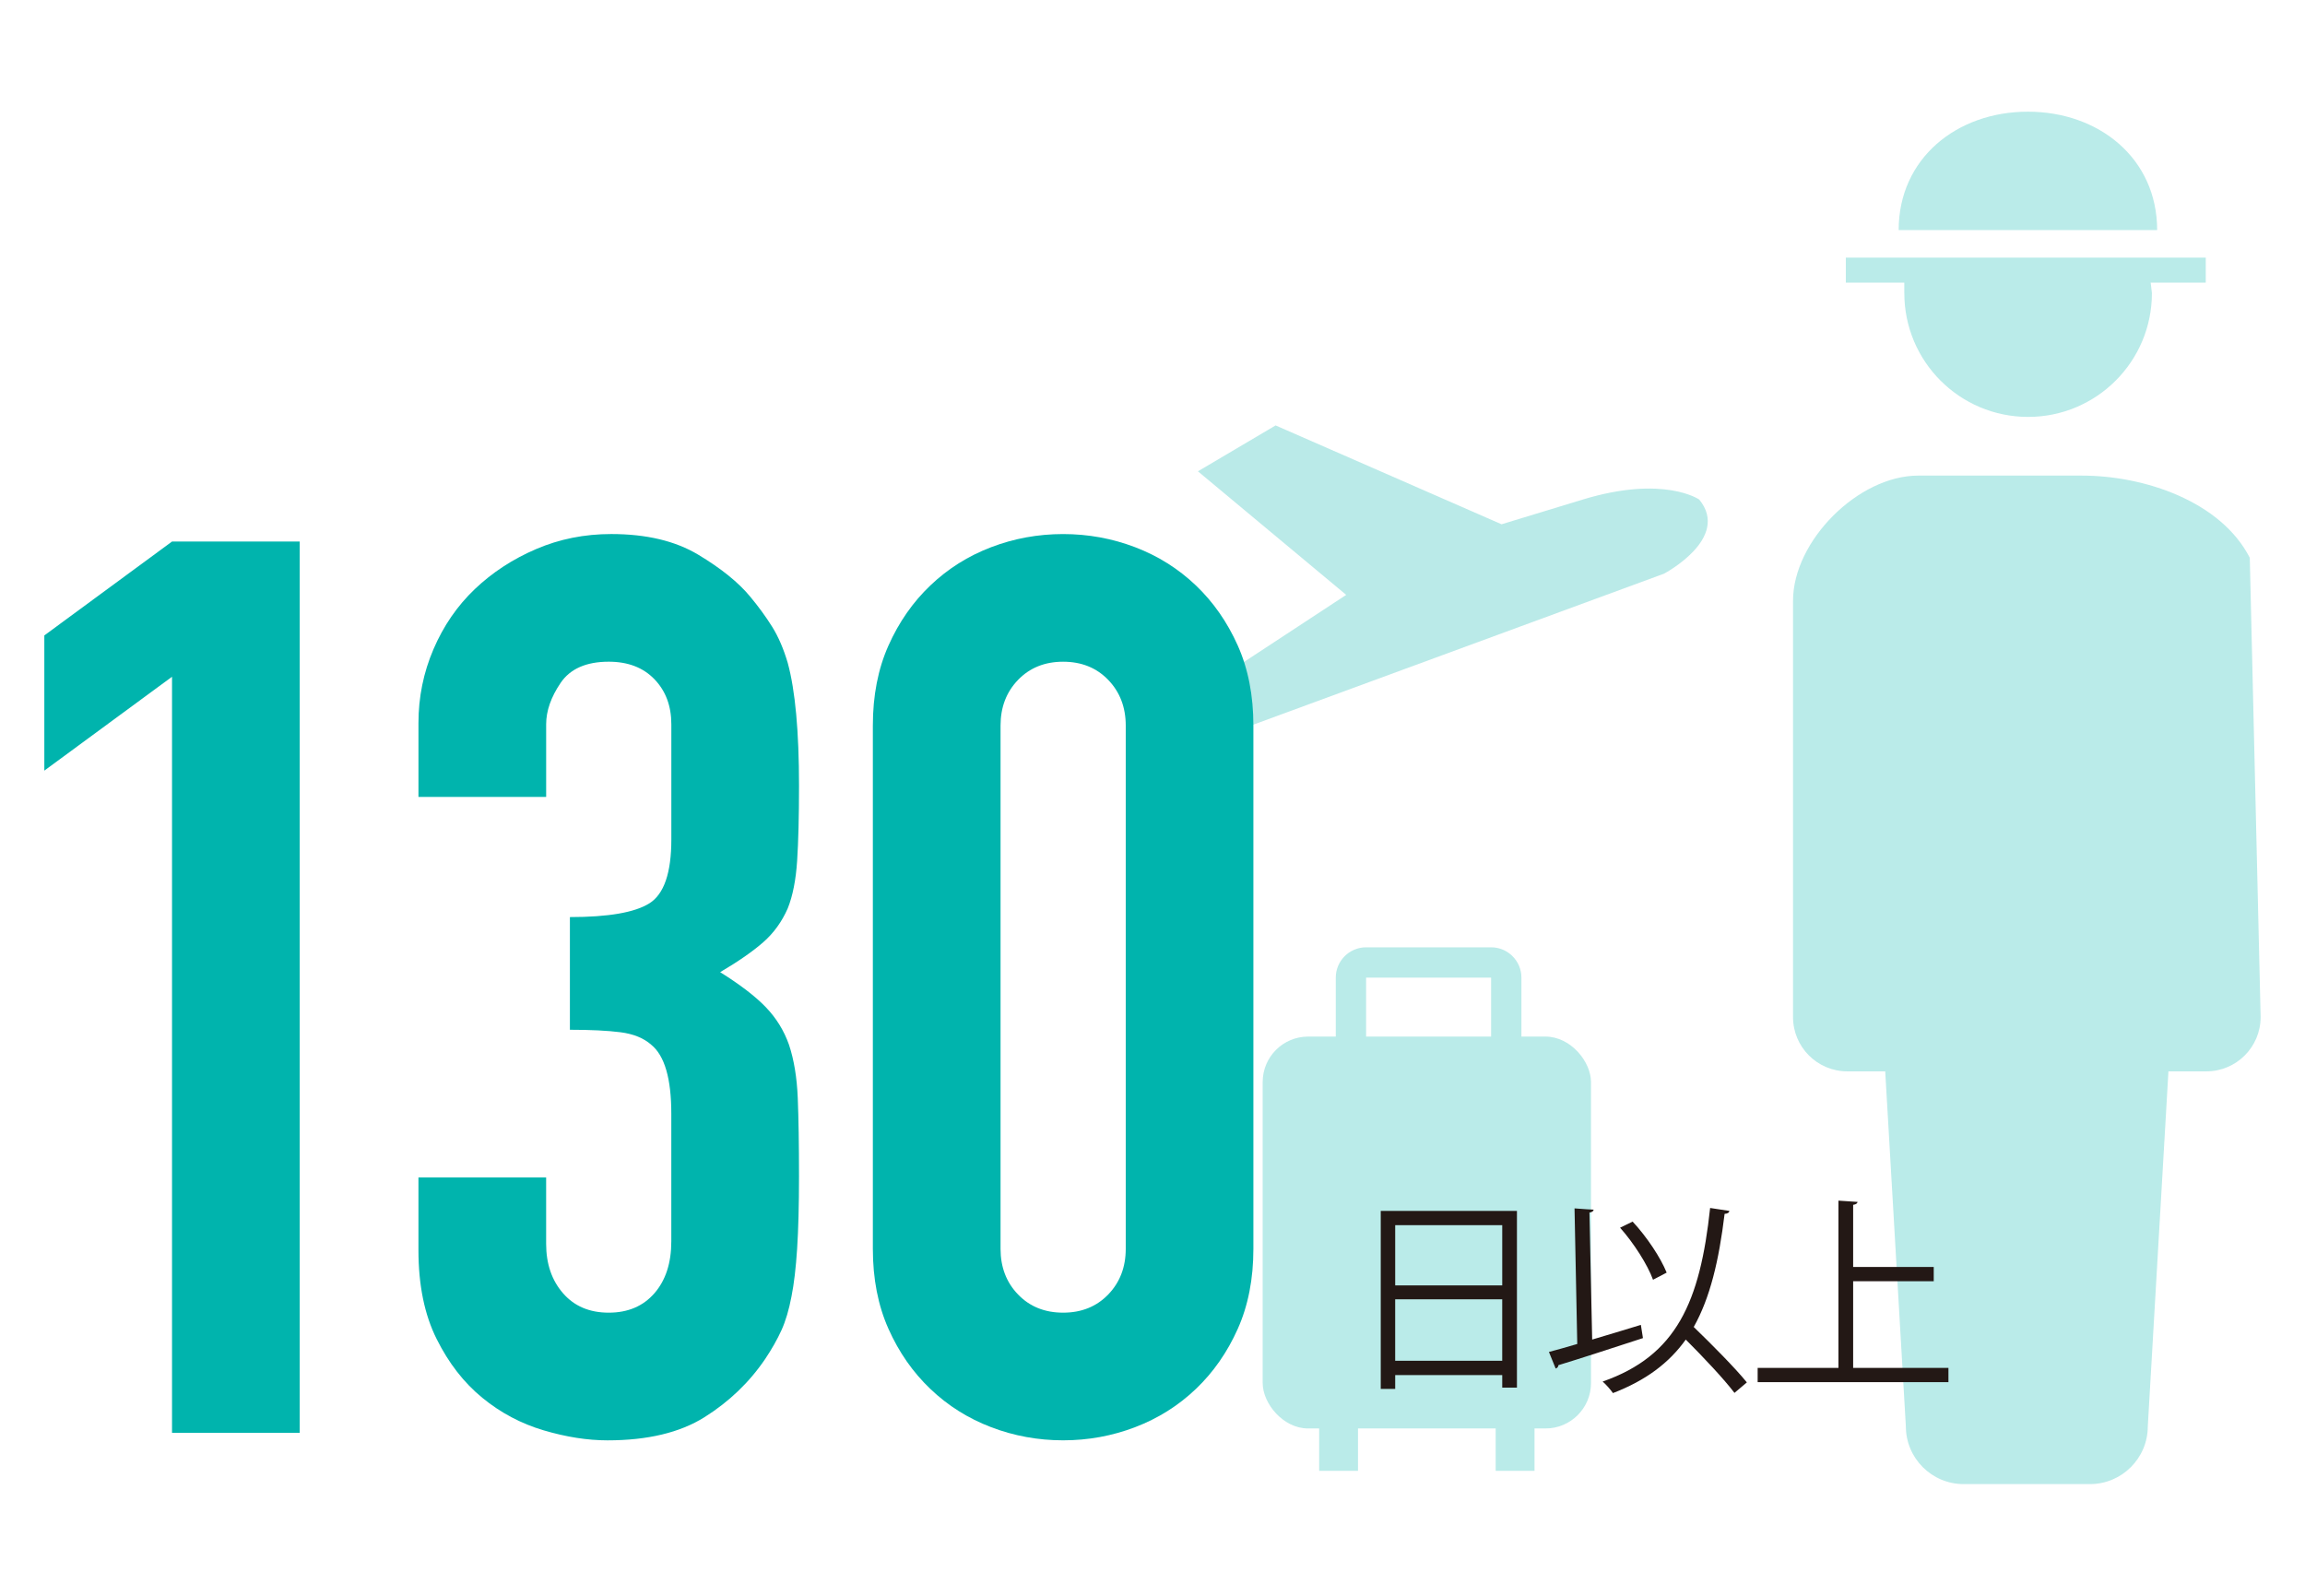<?xml version="1.0" encoding="UTF-8"?>
<svg id="_レイヤー_1" xmlns="http://www.w3.org/2000/svg" version="1.1" viewBox="0 0 130 90">
  <!-- Generator: Adobe Illustrator 29.7.1, SVG Export Plug-In . SVG Version: 2.1.1 Build 8)  -->
  <defs>
    <style>
      .st0 {
        fill: #231815;
      }

      .st1, .st2 {
        opacity: .27;
      }

      .st3, .st2 {
        fill: #00b4ad;
      }

      .st2 {
        isolation: isolate;
      }
    </style>
  </defs>
  <g>
    <path class="st2" d="M95.835,28.174s-1.991-1.394-6.57,0l-4.579,1.394-12.743-5.575-4.38,2.588,8.362,6.969-6.371,4.181-3.186-2.389-2.787,1.593,3.186,5.376,27.078-9.955s3.783-1.991,1.991-4.181Z"/>
    <g class="st1">
      <rect class="st3" x="71.214" y="58.462" width="18.517" height="22.101" rx="2.563" ry="2.563"/>
      <rect class="st3" x="74.4" y="78.97" width="2.19" height="3.982"/>
      <rect class="st3" x="84.355" y="78.97" width="2.19" height="3.982"/>
      <path class="st3" d="M85.807,59.856h-1.709v-4.72h-7.052v3.924h-1.709v-3.924c0-.942.767-1.709,1.709-1.709h7.052c.942,0,1.709.767,1.709,1.709v4.72Z"/>
    </g>
    <g class="st1">
      <path class="st3" d="M107.402,16.531c0,3.855,3.124,6.982,6.982,6.982,3.857,0,6.982-3.127,6.982-6.982l-.07-.592h3.107v-1.411h-20.3v1.411h3.297s0,.592 0.0.592Z"/>
      <path class="st3" d="M126.888,31.462c-1.619-3.169-5.913-4.639-9.473-4.639h-9.226c-3.383,0-7.064,3.68-7.064,7.066v23.47c0,1.692,1.369,3.064,3.062,3.064h2.138l1.164,20.018c0,1.8,1.461,3.26,3.26,3.26h7.123c1.8,0,3.262-1.461,3.262-3.26l1.164-20.018h2.138c1.693,0,3.062-1.372,3.062-3.064l-.612-25.897Z"/>
      <path class="st3" d="M114.372,6.299c-4.026,0-7.289,2.651-7.289,6.677h14.578c0-4.026-3.264-6.677-7.289-6.677Z"/>
    </g>
  </g>
  <g>
    <path class="st3" d="M9.702,80.809v-42.642l-7.202,5.295v-7.625l7.202-5.295h7.201v50.266h-7.201Z"/>
    <path class="st3" d="M32.144,51.722c2.164,0,3.659-.258,4.483-.777.823-.517,1.236-1.718,1.236-3.601v-6.495c0-1.035-.318-1.882-.953-2.542-.635-.659-1.495-.988-2.577-.988-1.27,0-2.177.4-2.718,1.2-.542.801-.812,1.577-.812,2.33v4.095h-7.202v-4.165c0-1.458.282-2.847.847-4.165.565-1.317,1.342-2.447,2.331-3.389.988-.941,2.141-1.694,3.459-2.259,1.317-.565,2.729-.847,4.236-.847,1.977,0,3.611.388,4.907,1.165,1.293.777,2.27,1.565,2.929,2.365.47.565.883,1.13,1.236,1.694s.647,1.248.883,2.047c.423,1.553.635,3.86.635,6.919,0,1.742-.036,3.154-.106,4.236-.07,1.083-.247,1.977-.529,2.683-.33.753-.788,1.389-1.376,1.906-.59.519-1.401,1.083-2.437,1.694,1.13.706,1.988,1.365,2.577,1.977.588.612,1.024,1.318,1.306,2.118.282.847.447,1.848.494,3.001.046,1.154.07,2.624.07,4.412,0,1.648-.036,3.013-.106,4.095-.07,1.083-.176,1.977-.317,2.683-.142.753-.331,1.389-.565,1.906-.236.519-.542,1.059-.919,1.624-.894,1.318-2.036,2.412-3.423,3.283-1.389.871-3.212,1.306-5.472,1.306-1.13,0-2.33-.189-3.601-.565-1.27-.376-2.424-.988-3.459-1.836-1.036-.847-1.895-1.952-2.576-3.318-.683-1.365-1.025-3.036-1.025-5.012v-4.095h7.202v3.742c0,1.13.317,2.059.953,2.789.635.73,1.493,1.094,2.576,1.094,1.082,0,1.942-.364,2.577-1.094.635-.729.953-1.705.953-2.93v-7.201c0-1.977-.378-3.271-1.13-3.883-.424-.376-1-.611-1.73-.706-.731-.094-1.683-.141-2.859-.141v-6.354l-0-0Z"/>
    <path class="st3" d="M49.228,40.921c0-1.694.294-3.2.883-4.518.588-1.317,1.376-2.447,2.365-3.389.988-.941,2.129-1.659,3.423-2.153s2.648-.741,4.06-.741,2.764.247,4.06.741c1.294.494,2.436,1.212,3.424,2.153.988.942,1.775,2.072,2.364,3.389.589,1.318.883,2.824.883,4.518v29.51c0,1.694-.294,3.201-.883,4.518-.589,1.318-1.376,2.448-2.364,3.389-.989.942-2.13,1.659-3.424,2.153-1.295.494-2.648.741-4.06.741s-2.765-.247-4.06-.741c-1.294-.494-2.436-1.211-3.423-2.153-.989-.941-1.777-2.071-2.365-3.389-.589-1.317-.883-2.824-.883-4.518v-29.51h0ZM56.43,70.431c0,1.036.329,1.895.988,2.577.659.683,1.506,1.024,2.542,1.024s1.882-.341,2.542-1.024c.659-.682.989-1.541.989-2.577v-29.51c0-1.035-.33-1.894-.989-2.577-.659-.682-1.506-1.024-2.542-1.024s-1.882.342-2.542,1.024c-.659.683-.988,1.542-.988,2.577v29.51Z"/>
  </g>
  <g>
    <path class="st0" d="M77.872,68.294h7.682v9.967h-.829v-.71h-6.037v.781h-.815s0-10.038,0-10.038ZM84.725,69.099h-6.037v3.397h6.037v-3.397ZM78.687,76.746h6.037v-3.468h-6.037v3.468Z"/>
    <path class="st0" d="M89.796,75.55c.877-.26,1.824-.545,2.747-.829l.118.746c-1.739.568-3.597,1.172-4.769,1.527,0,.095-.071.166-.154.189l-.38-.935c.451-.118.995-.272,1.598-.45l-.154-7.647c.605.047.84.059,1.078.071-.012.083-.083.142-.237.166,0,0,.154,7.161.154,7.161ZM97.538,68.294c-.023.107-.106.154-.272.166-.32,2.64-.817,4.735-1.741,6.38,1.054,1.018,2.332,2.308,2.996,3.125l-.698.592c-.592-.781-1.741-2-2.747-3.007-.946,1.326-2.261,2.308-4.108,3.018-.118-.178-.389-.485-.58-.651,4.168-1.456,5.494-4.486,6.061-9.789,0,0,1.089.166,1.089.166ZM92.08,68.898c.806.864,1.586,2.048,1.918,2.876l-.769.402c-.297-.828-1.078-2.059-1.858-2.936,0,0,.709-.343.709-.343Z"/>
    <path class="st0" d="M104.516,77.148h5.374v.805h-10.76v-.805h4.557v-9.434l1.078.071c-.012.083-.083.142-.249.166v3.504h4.545v.805h-4.545v4.889Z"/>
  </g>
</svg>
